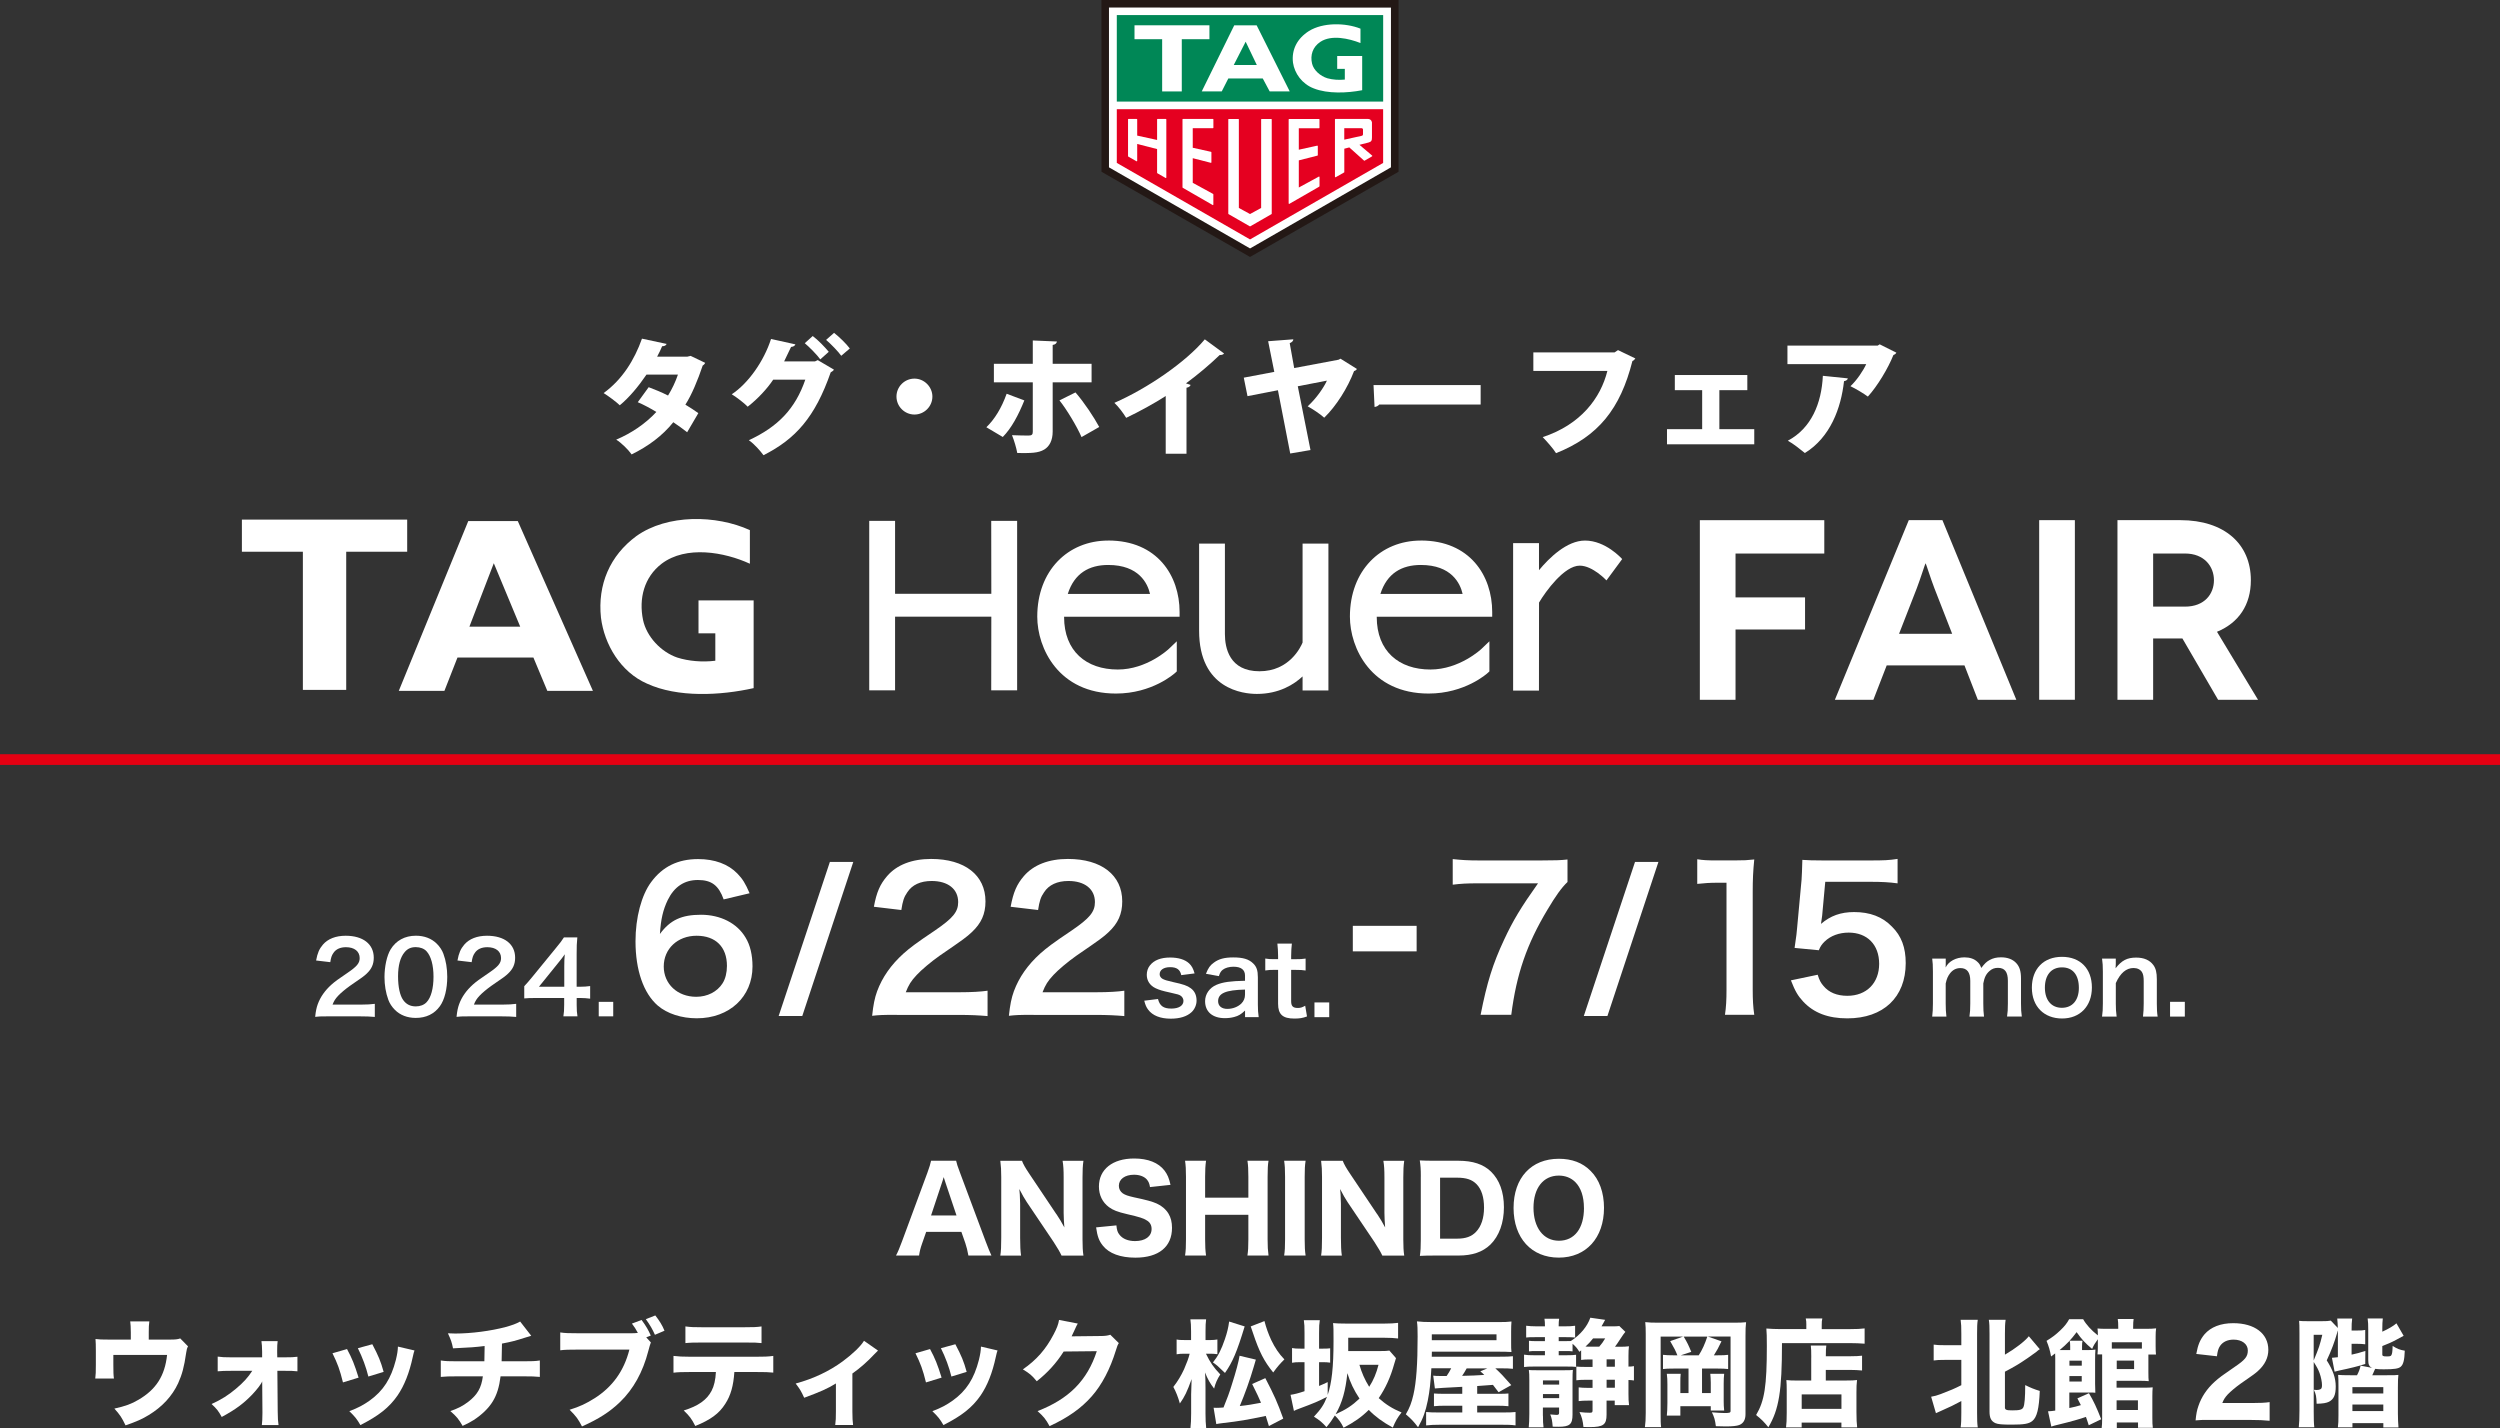 <?xml version="1.0" encoding="UTF-8"?><svg id="_レイヤー_2" xmlns="http://www.w3.org/2000/svg" width="731.42" height="417.81" viewBox="0 0 731.42 417.81"><rect x="0" y="0" width="731.42" height="417.81" fill="#333333" stroke="none"/><defs><style>.cls-1,.cls-2,.cls-3,.cls-4,.cls-5,.cls-6{stroke-width:0px;}.cls-1,.cls-2,.cls-4{fill-rule:evenodd;}.cls-1,.cls-5{fill:#fff;}.cls-2{fill:#231815;}.cls-3{fill:#008756;}.cls-4{fill:#e50020;}.cls-6{fill:#e50012;}</style></defs><g id="_レイヤー_2-2"><path class="cls-5" d="M220.5,201.32c-9.72,2.18-22.22,2.83-31.24-1.33-7.69-3.38-12.46-11.42-13.44-19.3-1.02-9.67,2.62-18.14,10.35-23.84,9.04-6.46,23.37-6.25,33.22-1.75v9.83c-7.45-3.42-18.66-5.43-25.82,0-5.13,3.94-6.72,10.19-5.44,16.44,1.04,4.92,5.27,9.37,9.98,11,3.34,1.07,7.44,1.41,11.17.94v-8.01h-4.92s0-9.65,0-9.65h16.13v25.67h0Z"/><polygon class="cls-5" points="101.29 201.84 101.29 161.42 119.13 161.42 119.13 152.02 70.77 152.02 70.77 161.42 88.61 161.42 88.61 201.84 101.29 201.84"/><path class="cls-5" d="M137.33,183.35l7.14-18.57,7.73,18.57h-14.87ZM151.49,152.45h-14.49l-20.33,49.68h13.35l3.82-9.75h22.22l4.07,9.75h13.34l-21.98-49.68Z"/><polygon class="cls-5" points="290.03 173.73 261.87 173.73 261.87 152.38 254.31 152.38 254.31 201.97 261.87 201.97 261.87 180.42 290.03 180.42 290 201.97 297.58 201.97 297.58 152.38 290 152.38 290.03 173.73"/><path class="cls-5" d="M381.09,187.99c-.53,1.29-3.83,8.4-12.61,8.4s-10.11-6.81-10.11-10.86v-26.48h-7.55v25.45c-.01,17.18,12.92,18.52,16.9,18.52,6.53,0,10.89-2.8,13.37-5.12v4.1s7.56,0,7.56,0v-42.95h-7.56v28.95Z"/><path class="cls-5" d="M474.59,163.56c-.2-.22-4.86-5.41-10.87-5.41-5.32,0-10.51,5.1-13.46,8.67v-7.92h-7.57v43.14h7.56l.02-25.75c1.96-3.29,7.39-10.8,11.91-10.8,3.79,0,7.77,4.28,7.82,4.32l4.61-6.26Z"/><path class="cls-5" d="M324.24,158.15c-11.84,0-20.77,8.82-20.77,22.26,0,9.24,6.25,22.5,23.02,22.5,10.63,0,17.08-5.82,17.36-6.07l.44-.41v-8.81l-2.33,2.23c-.07.07-6.42,6.03-14.92,6.03-9.26,0-15.72-5.39-15.72-15.36v-.09h33.79v-1.38c0-10.62-6.54-20.91-20.87-20.91M312.4,173.76c1.92-6.05,6.25-8.47,11.82-8.47,9.02,0,11.55,5.44,12.24,8.47h-24.06Z"/><path class="cls-5" d="M415.7,158.15c-11.84,0-20.76,8.82-20.76,22.26,0,9.24,6.25,22.5,23.02,22.5,10.63,0,17.08-5.82,17.35-6.07l.44-.41v-8.81l-2.33,2.23c-.06.07-6.42,6.03-14.92,6.03-9.25,0-15.71-5.39-15.71-15.36v-.09h33.78v-1.38c0-10.62-6.53-20.91-20.87-20.91M403.86,173.76c1.93-6.05,6.26-8.47,11.82-8.47,9.02,0,11.55,5.44,12.23,8.47h-24.05Z"/><path class="cls-5" d="M507.76,161.94v12.84h20.34v9.39h-20.34v20.57h-10.44v-52.55h36.41v9.76h-25.97Z"/><path class="cls-5" d="M574.74,194.67h-22.75l-3.9,10.06h-11.26l21.62-52.55h9.84l21.62,52.55h-11.26l-3.91-10.06ZM571.14,185.43l-5.18-13.29c-1.13-2.93-2.48-7.28-2.56-7.28h-.07c-.08,0-1.43,4.35-2.55,7.28l-5.18,13.29h15.54Z"/><path class="cls-5" d="M596.6,204.73v-52.55h10.44v52.55h-10.44Z"/><path class="cls-5" d="M648.94,204.73l-10.44-17.94h-8.56v17.94h-10.44v-52.55h18.39c12.91,0,20.64,6.98,20.64,17.57,0,7.21-3.53,12.46-9.91,15.09l12.01,19.9h-11.71ZM629.94,177.48h9.31c5.78,0,8.48-3.75,8.48-7.73s-2.78-7.81-8.48-7.81h-9.31v15.54Z"/><rect class="cls-6" y="220.66" width="731.42" height="3.13"/><path class="cls-5" d="M206.31,106.15c-.11.3-.38.6-.72.79-1.42,4.24-3.23,8.6-5.07,11.45,1.2.71,2.85,1.8,3.79,2.48l-3.27,5.59c-.98-.79-2.82-2.1-4.05-2.93-3.23,4.02-7.39,7.06-12.2,9.42-.87-1.28-3.04-3.45-4.51-4.32,4.43-1.88,8.52-4.62,11.75-8.11-1.65-1.01-3.68-2.1-5.44-2.85l3.19-4.39c1.73.64,3.83,1.5,5.67,2.44,1.2-1.95,2.18-4.02,2.89-6.12h-9.2c-2.37,3.49-5.14,6.79-7.81,8.97-1.09-1.05-3.34-2.7-4.73-3.57,5.44-3.94,9.01-9.68,11.22-15.92l7.21,1.54c-.15.41-.6.68-1.31.68-.34.86-.94,2.06-1.46,3.04h8.86l.94-.22,4.24,2.03Z"/><path class="cls-5" d="M243.98,108.14c-.15.34-.6.6-.94.79-4.58,13.14-10.29,19.52-19.67,24.25-.94-1.28-2.63-3.23-4.28-4.39,8.52-3.94,13.59-9.2,16.52-17.72h-9.39c-1.76,2.63-4.47,5.59-7.47,7.92-1.05-1.09-3.15-2.7-4.66-3.64,4.84-3.19,9.42-9.72,11.49-16.18l7.13,1.58c-.15.45-.68.71-1.27.75-.57,1.2-1.46,3.11-2.03,4.24h9.01l.83-.38,4.73,2.78ZM237.78,98.31c1.61,1.2,3.6,3.3,4.69,4.62l-2.48,2.21c-.9-1.28-3.23-3.64-4.54-4.73l2.33-2.1ZM244.01,97.37c1.58,1.24,3.57,3.19,4.62,4.58l-2.51,2.14c-.79-1.13-2.97-3.42-4.43-4.65l2.33-2.06Z"/><path class="cls-5" d="M272.79,116.02c0,2.89-2.37,5.26-5.25,5.26s-5.26-2.36-5.26-5.26,2.37-5.25,5.26-5.25,5.25,2.44,5.25,5.25Z"/><path class="cls-5" d="M299.69,117.15c-1.73,4.28-3.72,8.07-6.31,10.7l-4.8-2.85c2.4-2.33,4.43-5.59,5.93-9.8l5.18,1.95ZM307.98,111.86v14.38c0,2.67-.98,4.39-2.48,5.29-1.77,1.05-3.91,1.05-7.88,1.01-.26-1.46-.9-3.64-1.54-5.22,1.46.07,4.06.11,4.84.11,1.01,0,1.24-.34,1.24-1.13v-14.45h-11.38v-5.41h11.38v-6.83l7.06.3c-.08.49-.42.9-1.24,1.01v5.52h11.38v5.41h-11.38ZM314.66,114.82c2.63,3.04,5.37,7.21,6.94,10.1l-5.18,2.96c-1.28-3-4.39-8.18-6.46-10.74l4.69-2.33Z"/><path class="cls-5" d="M341.04,115.87c-3.04,1.99-7.92,4.66-11.56,6.38-.75-1.28-2.29-3.34-3.45-4.39,9.57-4.17,20.83-11.86,26.46-18.58l5.63,4.13c-.22.3-.64.49-1.27.45-2.93,2.82-6.35,5.71-9.87,8.3l1.35.45c-.11.38-.49.71-1.2.83v19.3h-6.08v-16.86Z"/><path class="cls-5" d="M396.99,107.95c-.15.26-.45.53-.83.6-1.88,4.96-5.22,10.25-8.74,13.66-1.16-1.09-3.42-2.55-4.84-3.34,2.63-2.36,4.84-5.71,5.63-7.51l-8.52,1.65,3.72,18.66-5.93,1.01-3.6-18.51-8.9,1.73-1.09-5.41,8.93-1.69-1.8-8.97,7.36-.56c0,.56-.49.9-1.05,1.13l1.31,7.28,12.99-2.44.56-.3,4.8,3Z"/><path class="cls-5" d="M401.85,112.65h31.34v5.71h-29.69c-.26.38-.79.64-1.35.71l-.3-6.42Z"/><path class="cls-5" d="M478.45,104.88c-.19.3-.49.6-.86.75-3.53,14-9.99,22.04-22.34,26.95-.86-1.39-2.78-3.53-3.9-4.69,11.15-3.68,16.93-11.41,18.92-19.37h-21.66v-5.41h23.76l1.01-.68,5.07,2.44Z"/><path class="cls-5" d="M511.21,109.72v4.43h-8.18v11.41h10.21v4.43h-25.53v-4.43h10.29v-11.41h-8v-4.43h21.21Z"/><path class="cls-5" d="M554.81,103.19c-.15.3-.45.53-.86.68-1.54,3.87-4.69,9.12-7.47,12.16-1.2-.9-3.6-2.33-5.1-3.04,1.8-1.65,3.75-4.54,4.62-6.46h-23.05v-5.41h26.39l.6-.38,4.88,2.44ZM540.62,110.69c-.07.41-.45.71-1.12.83-.87,7.92-4.02,16.44-11.45,21.02-1.24-1.01-3.45-2.78-4.99-3.6,6.87-3.64,9.87-10.92,10.25-18.99l7.32.75Z"/><polygon class="cls-2" points="322.26 50.25 322.25 0 409.17 0 409.17 50.25 365.72 75.18 322.26 50.25"/><polygon class="cls-5" points="324.53 2.21 324.45 2.21 324.45 48.96 365.68 72.66 365.7 72.67 365.76 72.67 406.91 48.98 406.95 48.96 406.95 2.23 324.53 2.21"/><rect class="cls-3" x="326.74" y="4.41" width="77.93" height="25.31"/><polygon class="cls-4" points="326.74 31.94 326.74 47.66 365.72 70.05 404.66 47.67 404.66 31.94 326.74 31.94"/><polygon class="cls-1" points="345.75 26.75 345.75 11.47 353.84 11.47 353.84 7.4 331.92 7.4 331.92 11.47 340.01 11.47 340.01 26.75 345.75 26.75"/><path class="cls-1" d="M398.54,26.39c-4.4.85-10.07,1.1-14.16-.52-3.49-1.32-5.64-4.45-6.09-7.52-.47-3.77,1.18-7.07,4.69-9.29,4.09-2.52,10.59-2.44,15.05-.68v4.21c-3.38-1.33-8.46-2.49-11.7-.37-2.33,1.53-3.04,3.97-2.46,6.4.46,1.92,2.39,3.65,4.52,4.29,1.51.42,3.37.55,5.06.37v-3.13h-2.23s0-3.76,0-3.76h7.31v10.01Z"/><path class="cls-1" d="M359.37,22.95l-1.93,3.8h-5.85l9.51-19.34h6.56l9.68,19.34h-5.87l-2.03-3.8h-10.06ZM364.44,12.2l-3.48,6.81h6.74l-3.26-6.81Z"/><path class="cls-5" d="M372.07,62.52v-27.57c0-.08-.07-.14-.15-.14h-2.81c-.08,0-.14.07-.14.14v25.89l-3.25,1.78-3.27-1.78v-25.89c0-.08-.07-.14-.14-.14h-2.81s-.08.02-.1.04c-.03.03-.04.07-.04.1v27.57c0,.05.03.1.07.12l6.22,3.57s.1.03.15,0l6.21-3.57s.07-.07.07-.13"/><path class="cls-5" d="M354.79,59.99s.09.02.13,0c.04-.02.07-.07.07-.13v-2.99c0-.05-.03-.1-.07-.13l-5.96-3.25v-7.21l5.35,1.37s.11-.07.11-.15v-2.95c0-.06-.06-.12-.14-.14l-5.32-1.18v-5.73h5.9c.08,0,.14-.06.14-.14v-2.42c0-.08-.06-.14-.14-.14h-8.76c-.08,0-.14.06-.14.14v19.87c0,.05.03.1.07.13l8.75,5.04Z"/><path class="cls-5" d="M386.05,54.48v-2.69c0-.05-.03-.1-.07-.12-.04-.03-.1-.03-.14,0l-5.85,3.19v-7.94l5.45-1.39c.06-.02.11-.07.11-.14v-2.64s-.02-.09-.06-.11c-.03-.02-.06-.03-.09-.03l-5.41,1.19v-6.27h5.91c.08,0,.14-.07.14-.15v-2.42c0-.08-.06-.14-.14-.14h-8.74c-.08,0-.14.07-.14.14v24.56c0,.05.03.1.07.12.04.03.1.03.14,0l8.74-5.03s.07-.08.07-.13"/><path class="cls-5" d="M338.6,50.68l2.42,1.39s.1.02.14,0c.04-.02.07-.07.07-.12v-17c0-.08-.07-.15-.14-.15h-2.42c-.08,0-.14.07-.14.15v6l-5.82-1.28v-4.72c0-.08-.06-.15-.15-.15h-2.39s-.07.02-.1.04c-.03.03-.04.07-.04.1v10.75c0,.05.03.1.08.13l2.39,1.36s.1.02.14,0c.04-.03.07-.07.07-.13v-4.93l5.82,1.49v6.94c0,.05.03.1.07.13"/><path class="cls-5" d="M390.63,51.85s.1.03.15,0l2.5-1.42s.02-.02.02-.03v-6.89l1.46-.38,4.29,3.84c.04.06.12.08.19.04l2.18-1.27s.06-.05.07-.1c0-.03,0-.06-.01-.09l-3.75-3.18,2.65-.67c.88-.23,1.02-.64,1.01-1.54v-4.37c-.12-.64-.58-1-1.24-1-.04,0-.08,0-.09,0h-9.35c-.07,0-.15.09-.15.17v16.75c0,.05.03.1.07.12M393.29,37.51h5.07c.23,0,.41.18.41.41v1.29c0,.29-.06.45-.44.54l-5.04,1.11v-3.34Z"/><path class="cls-5" d="M283.32,367.33c-.24-1.4-.55-2.59-.89-3.61l-1.16-3.31h-10.3l-1.16,3.31c-.55,1.54-.75,2.45-.92,3.61h-6.75c.55-1.02,1.02-2.15,1.74-4.09l7.43-20.09c.62-1.71.89-2.59,1.09-3.55h7.33c.2.89.41,1.6,1.16,3.55l7.5,20.09c.65,1.74,1.26,3.24,1.67,4.09h-6.75ZM276.6,345.95c-.1-.31-.24-.65-.51-1.57-.2.72-.24.89-.48,1.57l-3.21,9.65h7.44l-3.24-9.65Z"/><path class="cls-5" d="M309.08,355.22c.79,1.16,1.6,2.52,2.32,3.89-.1-1.19-.21-3-.21-4.26v-10.33c0-2.22-.07-3.45-.31-4.91h6.1c-.21,1.43-.27,2.76-.27,4.95v18.04c0,2.01.07,3.48.27,4.74h-6.41c-.41-.92-1.23-2.32-2.32-3.99l-7.85-11.66c-.68-1.02-1.26-2.05-2.18-3.82q.03.41.14,1.6c.03.58.1,2.01.1,2.69v9.96c0,2.32.07,3.89.27,5.22h-6.07c.21-1.23.27-2.83.27-5.25v-17.74c0-1.88-.07-3.24-.27-4.74h6.34c.31.89.99,2.11,2.22,3.92l7.84,11.7Z"/><path class="cls-5" d="M326.62,358.5c.14,1.4.34,2.05.92,2.76.92,1.19,2.52,1.84,4.54,1.84,2.97,0,4.84-1.36,4.84-3.55,0-1.06-.44-1.91-1.33-2.45-1.06-.68-2.11-1.02-5.83-1.88-2.9-.68-4.02-1.13-5.32-2.05-1.91-1.43-2.93-3.51-2.93-6.04,0-5.01,3.99-8.19,10.3-8.19,4.06,0,7.13,1.23,8.9,3.55.85,1.16,1.3,2.15,1.74,4.16l-6,.65c-.17-1.06-.41-1.57-.89-2.18-.79-.92-2.15-1.43-3.79-1.43-2.66,0-4.43,1.3-4.43,3.24,0,.92.41,1.67,1.16,2.22.75.48,1.43.72,3.21,1.13,3.72.79,5.35,1.23,6.72,1.84,1.4.62,2.66,1.67,3.44,2.97.68,1.13,1.02,2.49,1.02,4.13,0,5.56-3.89,8.73-10.71,8.73-4.4,0-7.71-1.23-9.52-3.51-1.13-1.4-1.6-2.69-1.98-5.35l5.93-.58Z"/><path class="cls-5" d="M371.13,339.6c-.2,1.09-.27,2.56-.27,4.67v18.35c0,2.08.07,3.17.27,4.71h-6.17c.2-1.4.27-2.52.27-4.71v-7.2h-12.65v7.2c0,2.08.07,3.21.27,4.71h-6.14c.21-1.36.27-2.49.27-4.71v-18.32c0-2.18-.07-3.31-.27-4.71h6.14c-.2,1.47-.27,2.73-.27,4.67v6.14h12.65v-6.1c0-2.15-.07-3.44-.27-4.71h6.17Z"/><path class="cls-5" d="M381.98,339.6c-.21,1.36-.27,2.42-.27,4.71v18.32c0,2.18.07,3.38.27,4.71h-6.28c.21-1.33.27-2.59.27-4.71v-18.32c0-2.35-.07-3.24-.27-4.71h6.28Z"/><path class="cls-5" d="M402.93,355.22c.79,1.16,1.6,2.52,2.32,3.89-.1-1.19-.21-3-.21-4.26v-10.33c0-2.22-.07-3.45-.31-4.91h6.1c-.21,1.43-.27,2.76-.27,4.95v18.04c0,2.01.07,3.48.27,4.74h-6.41c-.41-.92-1.23-2.32-2.32-3.99l-7.85-11.66c-.68-1.02-1.26-2.05-2.18-3.82q.03.41.14,1.6c.03.58.1,2.01.1,2.69v9.96c0,2.32.07,3.89.27,5.22h-6.07c.21-1.23.27-2.83.27-5.25v-17.74c0-1.88-.07-3.24-.27-4.74h6.34c.31.89.99,2.11,2.22,3.92l7.84,11.7Z"/><path class="cls-5" d="M415.69,344.21c0-2.11-.07-3.17-.31-4.71,1.36.07,2.22.1,4.67.1h6.65c4.2,0,7.3,1.02,9.51,3.17,2.49,2.42,3.79,5.97,3.79,10.44s-1.36,8.39-3.99,10.95c-2.25,2.15-5.25,3.17-9.28,3.17h-6.68c-2.32,0-3.24.03-4.64.1.21-1.47.27-2.52.27-4.71v-18.52ZM426.3,362.39c2.52,0,4.23-.61,5.53-1.98,1.54-1.6,2.35-4.06,2.35-7.09s-.72-5.35-2.18-6.86c-1.3-1.33-3-1.91-5.73-1.91h-4.95v17.84h4.98Z"/><path class="cls-5" d="M465.36,342.57c2.56,2.52,3.92,6.34,3.92,10.81,0,8.8-5.25,14.56-13.23,14.56s-13.23-5.7-13.23-14.53,5.18-14.39,13.23-14.39c3.85,0,6.96,1.16,9.31,3.55ZM463.41,353.42c0-3.34-.89-5.93-2.52-7.57-1.26-1.26-2.93-1.91-4.84-1.91-4.54,0-7.4,3.65-7.4,9.41s2.86,9.65,7.44,9.65,7.33-3.65,7.33-9.58Z"/><path class="cls-5" d="M569.04,397.86c-1.57,0-2.45.03-3.31.17v-4.64c.92.14,1.6.17,3.31.17h4.78v-3.34c0-2.01-.03-2.86-.2-4.09h5.01c-.17,1.16-.2,2.08-.2,4.09v23.09c0,2.15.03,3.07.2,4.3h-5.01c.17-1.19.2-2.25.2-4.37v-3.34c-1.88,1.02-3.61,1.88-5.83,2.83-.75.31-1.13.48-1.6.72l-1.4-4.81c1.02-.17,1.74-.38,2.83-.79,2.8-1.06,3.99-1.57,6-2.59v-7.4h-4.78ZM586.57,411.74c0,.72.41.89,2.15.89,2.18,0,2.9-.2,3.24-.89.38-.72.55-3,.55-6.51,1.5.75,2.73,1.26,4.26,1.71-.2,5.18-.82,7.71-2.18,8.8-1.02.82-2.42,1.06-6,1.06-2.86,0-4.02-.1-4.81-.44-1.23-.58-1.71-1.5-1.71-3.38v-22.75c0-2.05-.03-2.97-.2-4.09h4.91c-.17,1.19-.2,2.15-.2,4.09v6.1c3-1.74,5.87-3.96,6.99-5.39l3.21,3.79c-.37.24-.65.44-1.02.79-.95.75-3.72,2.66-5.39,3.68-1.3.78-2.35,1.36-3.79,2.11v10.44Z"/><path class="cls-5" d="M611.1,416.99c-.38-1.16-.55-1.74-.82-2.45-1.6.58-4.6,1.43-7.74,2.18-1.36.34-1.84.44-2.39.65l-.96-4.47q.99-.03,2.11-.21v-15.25c0-.51,0-.78-.03-1.47-.38.31-.61.48-1.19.89-.34-1.84-.65-2.9-1.33-4.57,1.81-1.13,2.59-1.71,4.06-3.1,1.19-1.13,1.94-2.08,2.56-3.24h4.09c.85,1.54,2.39,3.24,4.3,4.74v-.55c0-.41-.03-1.02-.1-1.47.72.07,1.33.1,2.66.1h3.41v-.48c0-1.02-.03-1.64-.14-2.39h4.64c-.1.68-.14,1.26-.14,2.39v.48h3.65c1.26,0,2.22-.03,3.07-.14-.1.72-.14,1.3-.14,2.42v2.8c0,1.06.03,1.74.1,2.45h-2.22v5.12c0,1.47.03,2.05.1,2.66-.82-.07-1.47-.1-2.32-.1h-7.09v2.01h8.05c1.13,0,1.88-.03,2.52-.1-.07.75-.1,1.54-.1,2.63v6.31c0,1.33.03,2.11.14,2.9h-4.33v-1.57h-6.21v1.64h-4.43c.1-.75.14-1.54.14-2.76v-18.79h-1.36c.07-.68.1-1.33.1-2.15v-2.28c-.82,1.13-1.23,1.77-1.67,2.83-2.01-1.67-3.1-2.86-4.54-4.91-1.57,2.11-2.8,3.45-4.98,5.25h3.1v-1.16c0-.65-.03-1.02-.14-1.57h3.75c-.1.51-.14.92-.14,1.57v1.16h1.36c1.23,0,1.91-.03,2.56-.14-.07.82-.1,1.67-.1,2.9v7.09q.04,2.05.07,2.63c-.62-.07-.85-.07-1.71-.07h-5.9v4.54c1.36-.27,2.28-.51,3.38-.85-.31-.65-.48-.99-1.02-1.98l3.38-1.5c1.36,2.28,2.28,4.26,3.58,7.61l-3.65,1.77ZM609.06,399.56v-1.47h-3.61v1.47h3.61ZM605.44,404.2h3.61v-1.6h-3.61v1.6ZM626.65,392.71h-8.8v1.84h8.8v-1.84ZM619.25,412.52h6.24v-2.83h-6.24v2.83ZM619.29,400.55h5.08v-2.49h-5.08v2.49Z"/><path class="cls-5" d="M647.1,415.42c-2.9,0-3.44,0-4.74.14.17-1.81.38-2.97.82-4.2.89-2.66,2.49-5.05,4.74-7.09,1.26-1.16,2.29-1.91,5.83-4.33,3.14-2.11,3.89-3.07,3.89-4.84,0-1.88-1.71-3.17-4.16-3.17-1.77,0-3.14.65-3.96,1.84-.51.75-.72,1.5-.92,3.03l-6.04-.68c.51-2.76,1.13-4.2,2.42-5.76,1.84-2.11,4.71-3.24,8.39-3.24,6.28,0,10.27,3.04,10.27,7.81,0,2.28-1.02,4.37-3,6.14-.82.75-1.09.96-5.12,3.75-1.4.99-2.97,2.32-3.75,3.14-.78.85-1.16,1.43-1.6,2.52h8.63c2.35,0,3.96-.07,5.22-.27v5.46c-1.81-.17-3.21-.24-5.49-.24h-11.43Z"/><path class="cls-5" d="M683.97,389.3c-.1.31-.14.34-.2.65-.68,2.49-1.71,5.22-3.04,8.05,1.84,2.9,2.63,5.18,2.63,7.64s-.55,3.72-1.98,4.47c-.75.37-1.81.55-3.61.58-.07-2.18-.17-2.76-.82-4.09.51.07.65.07.82.07.37,0,.75-.07.99-.17.44-.17.58-.44.58-1.26,0-.92-.27-2.29-.68-3.45-.41-1.13-.78-1.81-1.74-3.31v14.39c0,2.18.03,3.58.17,4.71h-4.54c.14-1.16.2-2.8.2-4.84v-22.65c0-2.01-.03-2.93-.1-3.65.51.07,1.26.1,2.69.1h3.85c1.47,0,1.98-.03,2.73-.17l2.05,2.15c-.03-1.06-.07-1.88-.17-2.76h4.37c-.14.96-.17,1.98-.17,3.51h1.6c1.19,0,1.67-.03,2.39-.17v4.2c-.82-.1-1.47-.14-2.35-.14h-1.64v3.17c1.6-.34,2.18-.51,4.03-1.09l-.03,3.82c-2.01.65-4.47,1.26-7.47,1.88-.55.14-.99.24-1.5.37l-.78-4.06c.58-.03.99-.07,1.74-.17v-7.78ZM676.91,398.03c1.57-3.79,1.77-4.4,2.52-7.5h-2.52v7.5ZM696.97,396.19c0,.51.24.65,1.16.65,1.06,0,1.26-.03,1.47-.31.27-.34.37-1.16.41-2.76,1.33.85,2.01,1.13,3.55,1.4-.1,2.76-.41,3.99-1.16,4.67-.65.58-1.84.78-5.01.78-1.09,0-1.77-.03-2.49-.14-.1.24-.14.31-.24.51q-.14.31-.34.78c-.07.14-.14.31-.27.58h4.09c2.39,0,2.86,0,3.55-.1-.1.96-.14,1.6-.14,3.65v7.64c0,1.54.07,2.76.17,4.09h-4.43v-1.26h-9.04v1.23h-4.26c.14-1.13.17-1.91.17-3.58v-8.46c0-1.84-.03-2.32-.1-3.31.92.07,1.57.1,3.55.1h1.98c.55-1.06.72-1.5,1.06-2.8l3.38.65c-.85-.34-1.16-.95-1.16-2.28v-8.83c0-1.4-.03-2.45-.17-3.34h4.43c-.1.92-.14,1.71-.14,2.97v.89c1.84-.85,3.21-1.64,4.13-2.45l2.11,3.65c-.2.1-.85.44-2.28,1.23-1.13.62-2.63,1.26-3.96,1.77v2.39ZM688.24,407.68h9.04v-1.84h-9.04v1.84ZM688.24,412.83h9.04v-1.91h-9.04v1.91Z"/><path class="cls-5" d="M49.66,391.92c1.71,0,2.32-.07,3.07-.34l2.28,2.32c-.31.58-.38.82-.55,1.94-.58,4.06-1.19,6.31-2.35,8.87-1.74,3.75-4.67,6.92-8.63,9.31-1.84,1.13-3.51,1.88-6.75,3-1.13-2.35-1.64-3.1-3.27-4.91,3.21-.72,5.01-1.36,7.06-2.59,5.15-3,7.71-7.02,8.36-13.1h-15.72v2.9c0,2.08.03,3.07.17,3.99h-5.46c.14-1.06.17-1.98.17-3.99v-4.13c0-1.64-.03-2.45-.1-3.44,1.19.14,1.67.17,3.92.17h6.41v-2.11c0-1.47-.07-2.39-.17-3.21h5.59c-.14.99-.17,1.77-.17,3.17v2.15h6.14Z"/><path class="cls-5" d="M67.61,401.06c-1.64,0-2.86.03-3.92.14v-4.3c1.3.17,2.01.21,3.89.21h9.11v-1.64c-.03-1.47-.07-2.18-.2-3.1h4.74c-.1.78-.14,1.57-.14,2.8v.34l.03,1.6h2.25c1.84,0,2.52-.03,3.65-.17v4.26c-1.36-.14-1.81-.14-3.65-.14h-2.22l.1,11.9c.03,2.05.07,2.8.24,3.96h-4.88c.1-.82.17-1.94.17-3.48v-.48l-.07-8.83c-.2.68-1.54,2.42-2.9,3.85-2.52,2.62-4.84,4.37-8.94,6.58-.99-1.81-1.47-2.39-2.97-3.79,2.97-1.36,4.84-2.56,7.13-4.47,2.18-1.81,3.58-3.38,4.78-5.25h-6.21Z"/><path class="cls-5" d="M101.53,394.69c1.5,2.8,2.18,4.5,3.38,8.36l-4.57,1.4c-.92-3.72-1.57-5.49-3.07-8.53l4.26-1.23ZM121.27,395.1c-.2.58-.24.68-.51,1.91-.99,4.6-2.45,8.36-4.47,11.29-2.42,3.48-5.46,5.9-10.85,8.63-1.06-1.81-1.54-2.42-3.24-4.06,2.59-.99,4.06-1.77,6-3.14,3.96-2.86,6.21-6.38,7.61-11.84.41-1.67.58-2.8.61-3.92l4.84,1.13ZM108.93,393.29c1.81,3.44,2.45,4.98,3.31,8.08l-4.47,1.36c-.65-2.69-1.74-5.63-3.07-8.29l4.23-1.16Z"/><path class="cls-5" d="M155.42,390.8q-.75.21-1.88.58c-2.8.89-3.79,1.16-6.68,1.71-.04,2.93-.07,4.06-.1,5.18h6.34c2.45,0,3.48-.03,4.84-.24v4.81c-1.33-.14-2.56-.17-4.74-.17h-6.75c-.38,3.1-1.09,5.39-2.28,7.33-1.19,1.98-3.21,3.92-5.59,5.46-.99.61-1.67.99-3.24,1.71-1.16-2.01-1.74-2.73-3.58-4.33,2.39-.85,3.62-1.5,5.25-2.73,2.66-2.05,3.82-4.06,4.26-7.44h-7.47c-2.29,0-3.51.03-4.84.17v-4.81c1.4.21,2.35.24,4.91.24h7.84c.03-.89.07-2.63.07-3.89v-.58c-2.73.34-4.13.44-9.24.68-.37-1.81-.58-2.42-1.5-4.4,1.09.03,1.67.07,2.18.07,4.64,0,10.37-.75,14.73-1.91,1.94-.55,3-.92,4.23-1.6l3.24,4.16Z"/><path class="cls-5" d="M190.43,392.74q-.27.65-.75,2.49c-1.6,6.21-4.37,11.19-8.29,14.97-2.93,2.83-6.21,4.95-11.12,7.13-1.13-2.18-1.67-2.93-3.62-4.88,2.97-.92,4.84-1.81,7.33-3.38,5.25-3.34,8.59-8.02,10.16-14.22h-14.94c-2.8,0-3.89.03-5.29.2v-5.22c1.47.21,2.52.24,5.35.24h15.48c.75,0,1.16-.03,1.88-.1-.65-1.23-.96-1.67-1.74-2.73l2.83-1.06c1.3,1.74,2.01,3,2.69,4.57l-1.33.51,1.33,1.47ZM191.72,384.86c1.16,1.47,2.05,2.87,2.69,4.47l-2.8,1.19c-.72-1.64-1.5-2.97-2.66-4.57l2.76-1.09Z"/><path class="cls-5" d="M214.85,401.41c-.27,4.02-1.06,6.85-2.66,9.31-1.81,2.86-4.3,4.67-8.77,6.48-1.09-2.11-1.6-2.83-3.38-4.54,4.23-1.3,6.75-3.07,8.15-5.76.72-1.36,1.16-3.24,1.26-5.49h-7.57c-2.28,0-3.48.03-4.84.2v-4.91c1.57.17,2.59.24,4.91.24h19.24c2.42,0,3.41-.03,5.05-.24v4.88c-1.57-.14-2.15-.17-4.95-.17h-6.45ZM200.53,388.07c1.57.21,2.49.24,4.91.24h12.31c2.66,0,3.62-.03,5.05-.24v4.88c-1.26-.14-1.88-.17-4.98-.17h-12.45c-2.25,0-3.62.03-4.84.17v-4.88Z"/><path class="cls-5" d="M256.88,395.13q-.44.38-1.16,1.16c-1.77,1.91-4.06,3.96-6.34,5.56v11.09c0,1.84.07,2.93.2,3.96h-5.22c.17-1.26.2-2.01.2-3.96v-8.19c-2.39,1.5-4.57,2.45-9.28,4.19-.89-1.94-1.26-2.56-2.49-4.16,5.22-1.43,9.79-3.58,13.78-6.51,2.9-2.15,5.22-4.37,6.21-6l4.09,2.86Z"/><path class="cls-5" d="M272.1,394.69c1.5,2.8,2.18,4.5,3.38,8.36l-4.57,1.4c-.92-3.72-1.57-5.49-3.07-8.53l4.26-1.23ZM291.85,395.1c-.2.58-.24.68-.51,1.91-.99,4.6-2.45,8.36-4.47,11.29-2.42,3.48-5.46,5.9-10.85,8.63-1.06-1.81-1.54-2.42-3.24-4.06,2.59-.99,4.06-1.77,6-3.14,3.96-2.86,6.21-6.38,7.61-11.84.41-1.67.58-2.8.61-3.92l4.84,1.13ZM279.51,393.29c1.81,3.44,2.45,4.98,3.31,8.08l-4.47,1.36c-.65-2.69-1.74-5.63-3.07-8.29l4.23-1.16Z"/><path class="cls-5" d="M315.33,387.22c-.17.24-.51.92-.99,2.01-.31.68-.44.99-.82,1.74l8.87-.1c1.13-.03,1.81-.14,2.45-.37l2.49,2.45c-.34.55-.48.85-.89,2.22-1.64,5.32-4.02,9.92-6.99,13.3-3.07,3.51-6.96,6.27-12.38,8.77-1.13-2.08-1.71-2.76-3.51-4.4,9.21-3.58,14.53-8.94,17.33-17.53l-9.69.1c-2.08,3.31-4.74,6.24-7.88,8.7-1.43-1.74-2.05-2.25-4.06-3.48,3.99-2.76,6.68-5.83,8.94-10.13.99-1.84,1.47-3.14,1.64-4.33l5.49,1.06Z"/><path class="cls-5" d="M352.82,396.05c1.26,2.59,2.22,3.99,4.2,6.07-.89,1.36-1.4,2.52-1.81,4.13-1.23-1.6-1.84-2.69-2.66-4.71.1,1.19.14,2.52.14,4.4v7.54c0,1.74.07,3.17.2,4.3h-4.6c.14-1.13.2-2.59.2-4.3v-5.53q.07-3.1.14-4.47c-1.36,3.75-1.98,5.05-3.44,7.13-.51-1.84-1.13-3.41-1.91-4.84,1.3-1.67,2.28-3.31,3.14-5.18.85-1.98,1.3-3.17,1.64-4.54h-1.33c-1.09,0-1.81.03-2.49.17v-4.33c.61.14,1.36.17,2.56.17h1.67v-2.52c0-1.71-.07-2.59-.2-3.55h4.6c-.14.96-.17,1.98-.17,3.55v2.52h1.36c.79,0,1.54-.07,2.11-.17v4.3c-.82-.1-1.36-.14-2.08-.14h-1.26ZM364.15,388.07c-2.28,7.47-3.48,10.33-5.76,13.61-.31-.31-.58-.55-.72-.68-1.36-1.33-1.54-1.5-2.8-2.39,1.54-1.94,2.42-3.68,3.51-6.85.65-1.94.99-3.31,1.23-5.12l4.54,1.43ZM367.42,397.79q-.21.68-.61,2.08c-1.16,3.96-2.59,7.95-4.09,11.49,2.32-.24,3.68-.48,6.21-.96-.62-1.47-1.09-2.49-2.59-5.49l3.85-1.71c2.63,5.05,3.51,7.03,5.25,11.84l-4.2,2.18c-.48-1.54-.55-1.81-.92-2.97-5.49,1.16-7.74,1.54-12.42,2.08-1.3.17-1.43.17-2.05.31l-.79-4.78c.27.03.41.03.75.03.55,0,1.3-.03,2.15-.1,1.06-2.59,1.64-4.13,2.42-6.65,1.23-3.82,2.01-6.79,2.28-8.49l4.74,1.13ZM369.94,386.5c.48,1.88,1.13,3.72,1.98,5.56,1.13,2.32,2.22,3.96,3.85,5.66-1.16,1.13-1.98,2.05-3.27,3.82-2.66-3.27-4.09-6.04-5.9-11.49q-.44-1.33-.68-1.98l4.02-1.57Z"/><path class="cls-5" d="M408.42,397.35q-.14.34-.51,1.67c-1.06,3.82-2.52,7.09-4.54,10.03,2.01,1.81,3.99,3.07,6.68,4.19-1.23,1.57-1.77,2.52-2.56,4.43-2.97-1.64-5.12-3.2-7.03-5.18-2.18,2.15-4.2,3.55-7.37,5.22-.78-1.57-1.4-2.46-2.56-3.58-.85,1.36-1.26,1.98-2.46,3.41-1.09-1.26-2.01-2.05-3.65-3.07,2.01-2.15,2.9-3.45,3.82-5.8-2.63,1.36-3.72,1.81-8.08,3.44-.75.27-1.16.44-1.6.68l-.99-4.71c1.16-.17,2.25-.44,4.09-1.06v-8.49h-1.09c-1.19,0-1.88.03-2.56.17v-4.3c.75.14,1.33.17,2.52.17h1.13v-4.57c0-1.84-.03-2.63-.2-3.75h4.67c-.17,1.09-.21,1.84-.21,3.72v4.6h1.19c1.06,0,1.57-.03,2.05-.1v4.2c-.65-.1-1.26-.14-2.22-.14h-1.02v6.96c1.06-.44,1.33-.58,2.52-1.13v3.75c1.19-3.48,1.71-8.15,1.71-15.76,0-3.38,0-3.99-.14-5.25,1.06.1,2.11.14,3.75.14h11.32c1.64,0,2.9-.07,3.96-.21v4.57c-1.16-.14-2.29-.21-3.92-.21h-10.67v3.89h9.31c1.4,0,2.11-.03,2.73-.14l1.91,2.18ZM390.76,413.75c2.97-1.3,4.88-2.56,6.99-4.57-1.64-2.46-2.73-4.74-3.55-7.44-.55,5.18-1.5,8.63-3.44,12.01ZM397.72,399.29c.65,2.28,1.57,4.37,2.86,6.45,1.26-1.94,2.11-3.99,2.73-6.45h-5.59Z"/><path class="cls-5" d="M418.77,400.35c-.24,4.26-.48,6.55-1.06,9.48-.65,3.17-1.36,5.15-2.83,7.74-1.23-1.64-2.11-2.56-3.58-3.79,1.13-1.94,1.67-3.34,2.22-5.73.85-3.68,1.23-9.07,1.23-17.02,0-2.15-.03-3.21-.2-4.44,1.23.14,2.46.21,4.64.21h19.2c1.77,0,2.73-.03,3.82-.17-.07,1.13-.1,1.53-.1,2.9v3.44c0,1.26,0,1.64.1,2.59-1.16-.07-2.22-.1-3.75-.1h-19.54l-.03,1.47h19.82c2.11,0,2.93-.03,3.92-.14v3.68c-1.09-.1-1.77-.14-3.48-.14h-1.67c1.6,1.47,2.32,2.22,4.67,4.91l-3.72,2.08c-.82-1.09-1.06-1.4-1.64-2.15-1.81.14-3.34.24-4.61.34v2.28h5.83c2.05,0,2.59-.03,3.31-.1v3.72c-1.09-.1-2.01-.14-3.38-.14h-5.76v1.98h7.16c2.28,0,3.1-.03,4.06-.14v3.92c-1.19-.17-2.32-.2-4.64-.2h-17.09c-1.98,0-3.31.07-4.43.2v-3.92c.99.1,1.94.14,3.96.14h6.62v-1.98h-4.81c-1.43,0-2.39.03-3.48.14v-3.72c.92.07,1.5.1,3.51.1h4.77v-2.05q-7.26.37-8.01.48l-.48-3.75c.75.1,1.09.1,2.28.1h1.64c.61-.89.89-1.36,1.33-2.25h-5.8ZM437.83,392.09v-1.71h-18.93v1.71h18.93ZM429.1,400.35c-.55,1.02-.79,1.36-1.33,2.18q3.65-.07,6.48-.27c-.41-.41-.58-.58-1.16-1.06l2.05-.85h-6.04Z"/><path class="cls-5" d="M462.61,395.06c-.21.17-.27.24-.55.44-.58-.99-1.06-1.57-1.98-2.35v2.22c-.65-.1-1.06-.1-2.11-.1h-1.94v1.23h2.39c1.4,0,1.84-.03,2.69-.14v3.55c-.75-.07-1.23-.1-2.8-.1h-9.62c-1.4,0-1.91.03-2.8.14v-3.62c.89.14,1.5.17,2.8.17h3.31v-1.23h-2.49c-1.06,0-1.43,0-2.18.1v-3.1c.72.1,1.06.1,2.25.1h2.42v-1.16h-2.76c-1.54,0-1.88,0-2.73.1v-3.44c.85.1,1.77.17,2.9.17h2.59v-.17c0-.72-.03-1.43-.14-2.05h4.3c-.1.61-.14,1.13-.14,2.05v.17h1.91c1.13,0,2.05-.03,2.9-.17v3.44c-.89-.07-1.5-.1-2.69-.1h-2.11v1.16h2.01c.82,0,1.23,0,1.54-.03,2.73-1.77,4.81-4.23,5.7-6.82l4.33.62q-.14.24-.48.89c-.34.61-.55.96-.58,1.02h3.03c1.19,0,1.74-.03,2.18-.1l1.77,1.71c-.44.55-.65.79-1.5,2.11-.62.99-1.06,1.6-1.54,2.25h1.26c1.3,0,2.08-.03,2.83-.14-.1.82-.14,1.54-.14,2.9v3.04c.72,0,1.06-.03,1.6-.14v4.2c-.68-.1-.85-.1-1.6-.14v4.02c0,1.4.03,2.39.17,3.34h-4.19v-1.33h-2.39v4.13c0,2.9-.95,3.62-4.88,3.62-.34,0-.37,0-1.88-.03-.2-1.91-.48-2.97-1.16-4.37,1.26.14,2.05.2,3,.2.68,0,.82-.1.82-.68v-2.86h-1.47c-.92,0-1.77.03-2.59.14v-4.02c.79.1,1.54.14,2.52.14h1.54v-2.35h-2.39c-.92,0-1.53.03-2.35.14v-4.02c.55.07,1.23.1,2.32.1h2.42v-2.18h-.89c-.92,0-1.77.03-2.45.14v-2.76ZM451.42,414.19c0,1.54.03,2.39.17,3.41h-4.33c.1-1.13.17-2.25.17-3.89v-9.96c0-1.36-.03-2.18-.14-2.93.78.07,1.06.07,2.62.07h7.57c1.71,0,1.98,0,2.69-.1-.07.82-.1,1.4-.1,3.27v9.79c0,2.87-.82,3.58-4.13,3.58-.37,0-1.13,0-1.67-.03-.14-1.71-.27-2.46-.72-3.58.72.07,1.54.14,1.84.14.58,0,.75-.14.75-.65v-1.5h-4.74v2.39ZM456.16,405.09v-1.23h-4.74v1.23h4.74ZM456.16,409.05v-1.19h-4.74v1.19h4.74ZM466.08,391.58c-.85,1.06-1.23,1.47-2.22,2.39.51.03.65.03,1.26.03h2.76c.75-.85,1.13-1.4,1.74-2.42h-3.55ZM472.46,397.69h-2.42v2.18h2.42v-2.18ZM472.46,406.01v-2.35h-2.42v2.35h2.42Z"/><path class="cls-5" d="M490.75,396.53c-.55-1.4-.85-1.98-2.11-4.16l3.79-1.33h-6.58v22.51c0,2.01,0,2.9.14,3.99h-4.74c.17-1.23.24-2.45.24-4.13v-23.16c0-1.5-.03-2.35-.14-3.44,1.13.14,2.11.17,4.19.17h21.32c2.11,0,2.93-.03,3.99-.14-.14,1.06-.17,2.18-.17,3.99v22.92c0,1.64-.61,2.69-1.84,3.17-.75.27-1.94.41-3.96.41-.82,0-1.71-.03-2.87-.07-.24-1.88-.48-2.69-1.16-4.06,1.16.1,3.04.21,3.72.21,1.47,0,1.74-.1,1.74-.62v-21.76h-6.65l3.99,1.4c-.85,1.81-1.33,2.69-2.22,4.09h1.13c1.54,0,2.15-.03,3.04-.14v4.16c-.75-.1-1.71-.14-3.04-.14h-4.6v7.16h2.56v-3.07c0-.95-.07-1.77-.14-2.56h4.06c-.1.92-.14,1.64-.14,2.9v5.08c0,.85.03,1.84.14,2.76h-3.92v-1.26h-8.9v2.76h-3.96c.1-1.13.17-1.94.17-3.65v-5.56c0-1.23-.03-1.91-.17-3.03h4.06c-.1.82-.1,1.5-.1,2.66v2.97h2.39v-7.16h-4.43c-1.43,0-2.29.03-3.04.14v-4.16c.92.1,1.6.14,3.04.14h1.19ZM496.99,396.53c1.02-1.57,1.81-3.34,2.52-5.49h-6.92c1.06,1.77,1.4,2.49,2.22,4.47l-3.1,1.02h5.29Z"/><path class="cls-5" d="M528.48,387.66c0-.78-.03-1.33-.17-1.91h4.84c-.14.55-.17,1.06-.17,1.98v1.13h8.01c2.11,0,3.55-.07,4.54-.21v4.47c-1.16-.1-2.87-.17-4.47-.17h-19.71c0,14.05-.89,19.44-3.99,24.62-1.26-1.57-1.94-2.25-3.58-3.58,2.46-4.13,3.14-8.46,3.14-20.16,0-2.69-.03-3.96-.14-5.15,1.26.1,2.63.17,4.26.17h7.43v-1.19ZM529.92,397.14c0-1.91-.03-2.63-.14-3.48h4.54c-.1.79-.14,1.36-.14,3.14h6.85c1.84,0,2.97-.07,3.75-.17v4.33c-1.02-.1-2.28-.17-3.58-.17h-7.03v3.1h6.07c1.47,0,2.22-.03,3.07-.14-.14,1.13-.17,2.11-.17,3.62v5.7c0,2.11.07,3.41.21,4.54h-4.61v-1.4h-11.63v1.4h-4.57c.14-1.02.2-2.39.2-4.3v-6.51c0-1.26-.03-2.18-.1-3.04.85.1,1.64.14,3.07.14h4.2v-6.75ZM527.12,412.18h11.63v-4.23h-11.63v4.23Z"/><path class="cls-5" d="M414.46,270.87v7.47h-18.67v-7.47h18.67Z"/><path class="cls-5" d="M95.96,297.35c-2.27,0-2.73.03-3.75.15.17-1.66.38-2.67.76-3.72.78-2.12,2.09-3.98,3.98-5.69,1.02-.9,1.89-1.57,4.79-3.51,2.67-1.83,3.49-2.79,3.49-4.27,0-1.97-1.54-3.19-4.01-3.19-1.68,0-2.96.58-3.69,1.71-.49.7-.7,1.34-.9,2.67l-4.15-.49c.41-2.21.93-3.4,2-4.65,1.45-1.68,3.75-2.59,6.65-2.59,5.08,0,8.22,2.44,8.22,6.42,0,1.92-.64,3.31-2.06,4.65-.81.76-1.1.99-4.88,3.57-1.28.9-2.73,2.12-3.46,2.9-.87.93-1.22,1.51-1.66,2.61h8.13c1.83,0,3.28-.09,4.24-.23v3.83c-1.37-.12-2.53-.17-4.39-.17h-9.32Z"/><path class="cls-5" d="M115.54,295.46c-.87-.87-1.54-1.89-1.92-2.93-.76-2.06-1.13-4.33-1.13-6.68,0-3.08.7-6.27,1.77-8.05,1.57-2.61,4.18-4.04,7.41-4.04,2.47,0,4.59.81,6.13,2.35.87.87,1.54,1.89,1.92,2.93.76,2.03,1.13,4.36,1.13,6.74,0,3.57-.78,6.71-2.15,8.6-1.63,2.27-4.04,3.43-7.06,3.43-2.47,0-4.56-.81-6.1-2.35ZM124.8,293.22c1.31-1.36,2.03-4.07,2.03-7.46s-.73-6.01-2.03-7.44c-.7-.78-1.86-1.22-3.17-1.22-1.39,0-2.41.46-3.25,1.48-1.28,1.51-1.92,3.89-1.92,7.06s.55,5.58,1.48,6.91c.9,1.28,2.12,1.89,3.72,1.89,1.28,0,2.41-.44,3.14-1.22Z"/><path class="cls-5" d="M137.32,297.35c-2.27,0-2.73.03-3.75.15.17-1.66.38-2.67.76-3.72.78-2.12,2.09-3.98,3.98-5.69,1.02-.9,1.89-1.57,4.79-3.51,2.67-1.83,3.49-2.79,3.49-4.27,0-1.97-1.54-3.19-4.01-3.19-1.68,0-2.96.58-3.69,1.71-.49.7-.7,1.34-.9,2.67l-4.15-.49c.41-2.21.93-3.4,2-4.65,1.45-1.68,3.75-2.59,6.65-2.59,5.08,0,8.22,2.44,8.22,6.42,0,1.92-.64,3.31-2.06,4.65-.81.76-1.1.99-4.88,3.57-1.28.9-2.73,2.12-3.46,2.9-.87.93-1.22,1.51-1.66,2.61h8.13c1.83,0,3.28-.09,4.24-.23v3.83c-1.37-.12-2.53-.17-4.39-.17h-9.32Z"/><path class="cls-5" d="M172.67,292.18c-1.07-.15-1.68-.17-2.9-.2h-1.05v2.06c0,1.48.06,2.24.23,3.31h-4.12c.17-1.02.23-1.92.23-3.37v-2h-8.05c-1.71,0-2.64.03-3.63.12v-3.57c.99-1.07,1.31-1.45,2.32-2.67l6.88-8.42c1.28-1.54,1.74-2.15,2.41-3.19h3.92c-.17,1.68-.2,2.7-.2,4.91v9.53h1.02c1.16,0,1.86-.06,2.93-.2v3.72ZM165.09,282.68c0-1.36.03-2.29.15-3.49-.58.84-.93,1.31-1.98,2.59l-5.58,6.91h7.41v-6.01Z"/><path class="cls-5" d="M175.17,297.35v-4.24h4.24v4.24h-4.24Z"/><path class="cls-5" d="M211.72,263.14c-1.46-4.1-3.54-5.68-7.53-5.68s-6.91,1.97-8.82,5.84c-1.4,2.92-2.02,5.62-2.3,9.95,3.03-4.1,6.35-5.62,12.03-5.62s10.56,2.47,13.04,6.69c1.35,2.19,2.02,5.11,2.02,8.43,0,8.88-6.74,15.17-16.3,15.17-4.5,0-8.65-1.35-11.41-3.71-4.16-3.6-6.52-10.34-6.52-18.82,0-6.91,1.74-13.54,4.61-17.36,3.32-4.49,7.81-6.69,13.71-6.69,4.83,0,8.82,1.46,11.52,4.27,1.46,1.52,2.3,2.81,3.54,5.73l-7.59,1.8ZM194.19,282.75c0,5.11,3.99,8.88,9.5,8.88,3.26,0,6.13-1.46,7.7-3.93.84-1.29,1.29-3.15,1.29-5.11,0-5.56-3.32-8.82-8.88-8.82s-9.61,3.82-9.61,8.99Z"/><path class="cls-5" d="M249.64,252.18l-14.92,45.07h-6.91l14.98-45.07h6.86Z"/><path class="cls-5" d="M262.41,296.91c-4.38,0-5.28.06-7.25.28.34-3.2.73-5.17,1.46-7.19,1.52-4.1,4.05-7.7,7.7-11.01,1.97-1.74,3.65-3.03,9.27-6.8,5.17-3.54,6.74-5.39,6.74-8.26,0-3.82-2.98-6.18-7.75-6.18-3.26,0-5.73,1.12-7.14,3.32-.96,1.35-1.35,2.58-1.74,5.17l-8.03-.95c.79-4.27,1.8-6.57,3.88-8.99,2.81-3.26,7.25-5,12.87-5,9.83,0,15.9,4.72,15.9,12.42,0,3.71-1.24,6.41-3.99,8.99-1.57,1.46-2.14,1.91-9.44,6.91-2.47,1.74-5.28,4.1-6.69,5.62-1.69,1.8-2.36,2.92-3.2,5.06h15.73c3.54,0,6.35-.17,8.2-.45v7.42c-2.64-.22-4.89-.34-8.49-.34h-18.04Z"/><path class="cls-5" d="M302.42,296.91c-4.38,0-5.28.06-7.25.28.34-3.2.73-5.17,1.46-7.19,1.52-4.1,4.05-7.7,7.7-11.01,1.97-1.74,3.65-3.03,9.27-6.8,5.17-3.54,6.74-5.39,6.74-8.26,0-3.82-2.98-6.18-7.75-6.18-3.26,0-5.73,1.12-7.14,3.32-.96,1.35-1.35,2.58-1.74,5.17l-8.03-.95c.79-4.27,1.8-6.57,3.88-8.99,2.81-3.26,7.25-5,12.87-5,9.83,0,15.9,4.72,15.9,12.42,0,3.71-1.24,6.41-3.99,8.99-1.57,1.46-2.14,1.91-9.44,6.91-2.47,1.74-5.28,4.1-6.69,5.62-1.69,1.8-2.36,2.92-3.2,5.06h15.73c3.54,0,6.35-.17,8.2-.45v7.42c-2.64-.22-4.89-.34-8.49-.34h-18.04Z"/><path class="cls-5" d="M485.2,252.18l-14.92,45.07h-6.91l14.98-45.07h6.86Z"/><path class="cls-5" d="M458.6,258.04c-1.82,1.76-3.46,4.08-5.9,8.17-6.01,10.04-9.02,18.72-10.55,30.69h-8.97c1.87-9.48,3.57-14.92,6.87-21.96,2.61-5.62,4.94-9.48,9.93-16.51h-17.53c-3.35,0-5.11.11-7.43.4v-7.49c2.61.28,4.43.4,7.77.4h18.04c4.26,0,5.73-.06,7.77-.28v6.58Z"/><path class="cls-5" d="M504.67,296.9c.34-2.21.45-4.43.45-7.38v-31.26h-2.72c-2.1,0-3.74.11-5.84.34v-7.21c1.76.28,3.01.34,5.67.34h5.22c2.89,0,3.74-.06,5.79-.28-.34,3.35-.45,5.96-.45,9.36v28.71c0,3.01.11,5.05.45,7.38h-8.57Z"/><path class="cls-5" d="M531.79,285.16c.51,1.64.91,2.38,1.7,3.29,1.59,1.93,3.97,2.89,6.98,2.89,5.62,0,9.31-3.74,9.31-9.36s-3.52-9.13-8.91-9.13c-2.78,0-5.28.91-7.04,2.61-.79.79-1.19,1.3-1.7,2.55l-7.09-.68c.57-4.03.62-4.31.74-5.9l1.3-14.07c.06-1.02.17-2.95.23-5.79,1.7.11,3.01.17,6.01.17h13.96c3.91,0,5.33-.06,7.89-.45v7.15c-2.5-.34-4.71-.45-7.83-.45h-13.33l-.91,9.93c-.06.45-.17,1.25-.34,2.38,2.78-2.38,5.79-3.46,9.7-3.46,4.6,0,8.28,1.36,11.06,4.26,2.78,2.72,4.03,6.13,4.03,10.67,0,9.99-6.53,16.17-17.08,16.17-5.62,0-9.82-1.59-12.94-4.94-1.53-1.65-2.33-3.01-3.57-6.18l7.83-1.64Z"/><path class="cls-5" d="M565.3,297.42c.15-1.27.21-2.25.21-3.84v-9.29c0-1.86-.06-2.72-.21-3.84h3.96v1.51c0,.18,0,.62-.03,1.09.86-1.8,3.05-2.96,5.5-2.96,1.6,0,2.9.44,3.81,1.33.53.47.77.86,1.12,1.77,1.01-1.33,1.57-1.86,2.48-2.34.98-.53,1.98-.77,3.31-.77,1.89,0,3.43.59,4.44,1.69.98,1.06,1.39,2.4,1.39,4.5v7.3c0,1.66.06,2.63.24,3.84h-4.32c.18-1.21.24-2.1.24-3.84v-6.62c0-2.6-.92-3.79-2.9-3.79-.98,0-1.72.27-2.43.89-1.03.89-1.51,1.83-1.86,3.67v5.86c0,1.63.06,2.63.21,3.84h-4.26c.18-1.24.24-2.16.24-3.84v-6.62c0-2.48-.95-3.73-2.87-3.73-1.24,0-2.25.5-3.05,1.54-.65.86-.95,1.54-1.27,2.96v5.86c0,1.6.06,2.48.21,3.84h-4.17Z"/><path class="cls-5" d="M594.46,288.96c0-5.5,3.43-9.02,8.81-9.02s8.75,3.49,8.75,8.96-3.46,9.08-8.72,9.08-8.84-3.49-8.84-9.02ZM598.27,288.96c0,3.64,1.89,5.89,4.97,5.89s4.97-2.22,4.97-5.83c0-3.81-1.8-6-4.94-6s-5,2.25-5,5.94Z"/><path class="cls-5" d="M614.99,297.42c.18-1.27.24-2.19.24-3.84v-9.29c0-1.63-.06-2.63-.24-3.84h4.02v1.57c0,.44,0,.53-.06,1.27,1.8-2.31,3.37-3.13,6.03-3.13,2.28,0,3.96.74,5.03,2.19.71.98,1.01,2.16,1.01,4.14v7.1c0,1.63.06,2.75.24,3.84h-4.29c.15-1.33.21-2.34.21-3.84v-6.57c0-1.24-.15-2.04-.5-2.6-.47-.77-1.36-1.21-2.48-1.21-2.13,0-3.87,1.48-5.18,4.41v5.97c0,1.45.06,2.57.24,3.84h-4.26Z"/><path class="cls-5" d="M634.89,297.42v-4.32h4.32v4.32h-4.32Z"/><path class="cls-5" d="M338.79,292.27c.5,2.01,1.6,2.81,3.9,2.81,2.19,0,3.55-.86,3.55-2.25,0-.59-.3-1.15-.77-1.48-.56-.38-.74-.41-3.1-.95-2.34-.5-3.25-.8-4.26-1.27-1.69-.8-2.6-2.22-2.6-3.93,0-1.03.32-2.01.92-2.75,1.21-1.54,3.22-2.31,5.91-2.31,2.42,0,4.35.59,5.56,1.72.77.74,1.18,1.48,1.6,2.93l-3.9.5c-.33-1.62-1.33-2.33-3.25-2.33s-3.07.83-3.07,2.07c0,.56.32,1.07.92,1.39.65.32,1.27.5,2.96.89,3.02.65,4.23,1.07,5.2,1.8,1.15.83,1.72,2.04,1.72,3.66,0,1.21-.56,2.51-1.45,3.34-1.36,1.27-3.43,1.92-6.12,1.92-3.04,0-5.32-.92-6.59-2.63-.53-.71-.8-1.3-1.15-2.63l4.05-.5Z"/><path class="cls-5" d="M364.24,295.67c-1.18,1.12-1.92,1.54-3.13,1.86-.86.24-1.8.35-2.75.35-3.61,0-5.79-1.86-5.79-4.97,0-2.07,1.3-3.93,3.34-4.79,1.92-.8,4.11-1.09,8.34-1.18v-1.51c0-1.71-1.15-2.6-3.4-2.6-1.18,0-2.4.33-3.07.86-.56.42-.83.83-1.18,1.89l-3.78-.68c.68-1.72,1.21-2.48,2.33-3.28,1.45-1.07,3.11-1.51,5.65-1.51,2.84,0,4.55.5,5.82,1.74,1.01.95,1.39,2.07,1.39,4.08v7.95c0,1.57.06,2.37.24,3.69h-3.99v-1.92ZM364.24,289.52c-5.65.12-7.86,1.09-7.86,3.4,0,1.39,1.03,2.25,2.69,2.25,1.57,0,3.1-.59,4.11-1.57.71-.71,1.07-1.57,1.07-2.6v-1.48Z"/><path class="cls-5" d="M377.96,276.07c-.12,1.03-.21,2.31-.21,3.64v.92h1.24c1.39,0,2.04-.03,2.99-.18v3.49c-.97-.15-1.54-.18-2.9-.18h-1.33v9.16c0,1.45.53,1.98,1.95,1.98.77,0,1.24-.15,2.16-.65l.53,3.13c-1.27.47-2.16.62-3.7.62-3.4,0-4.76-1.21-4.76-4.32v-9.93h-1.12c-1.09,0-1.66.03-2.63.18v-3.49c.86.15,1.42.18,2.66.18h1.09v-.92c0-1.27-.09-2.57-.21-3.64h4.23Z"/><path class="cls-5" d="M384.57,297.59v-4.31h4.32v4.31h-4.32Z"/></g></svg>